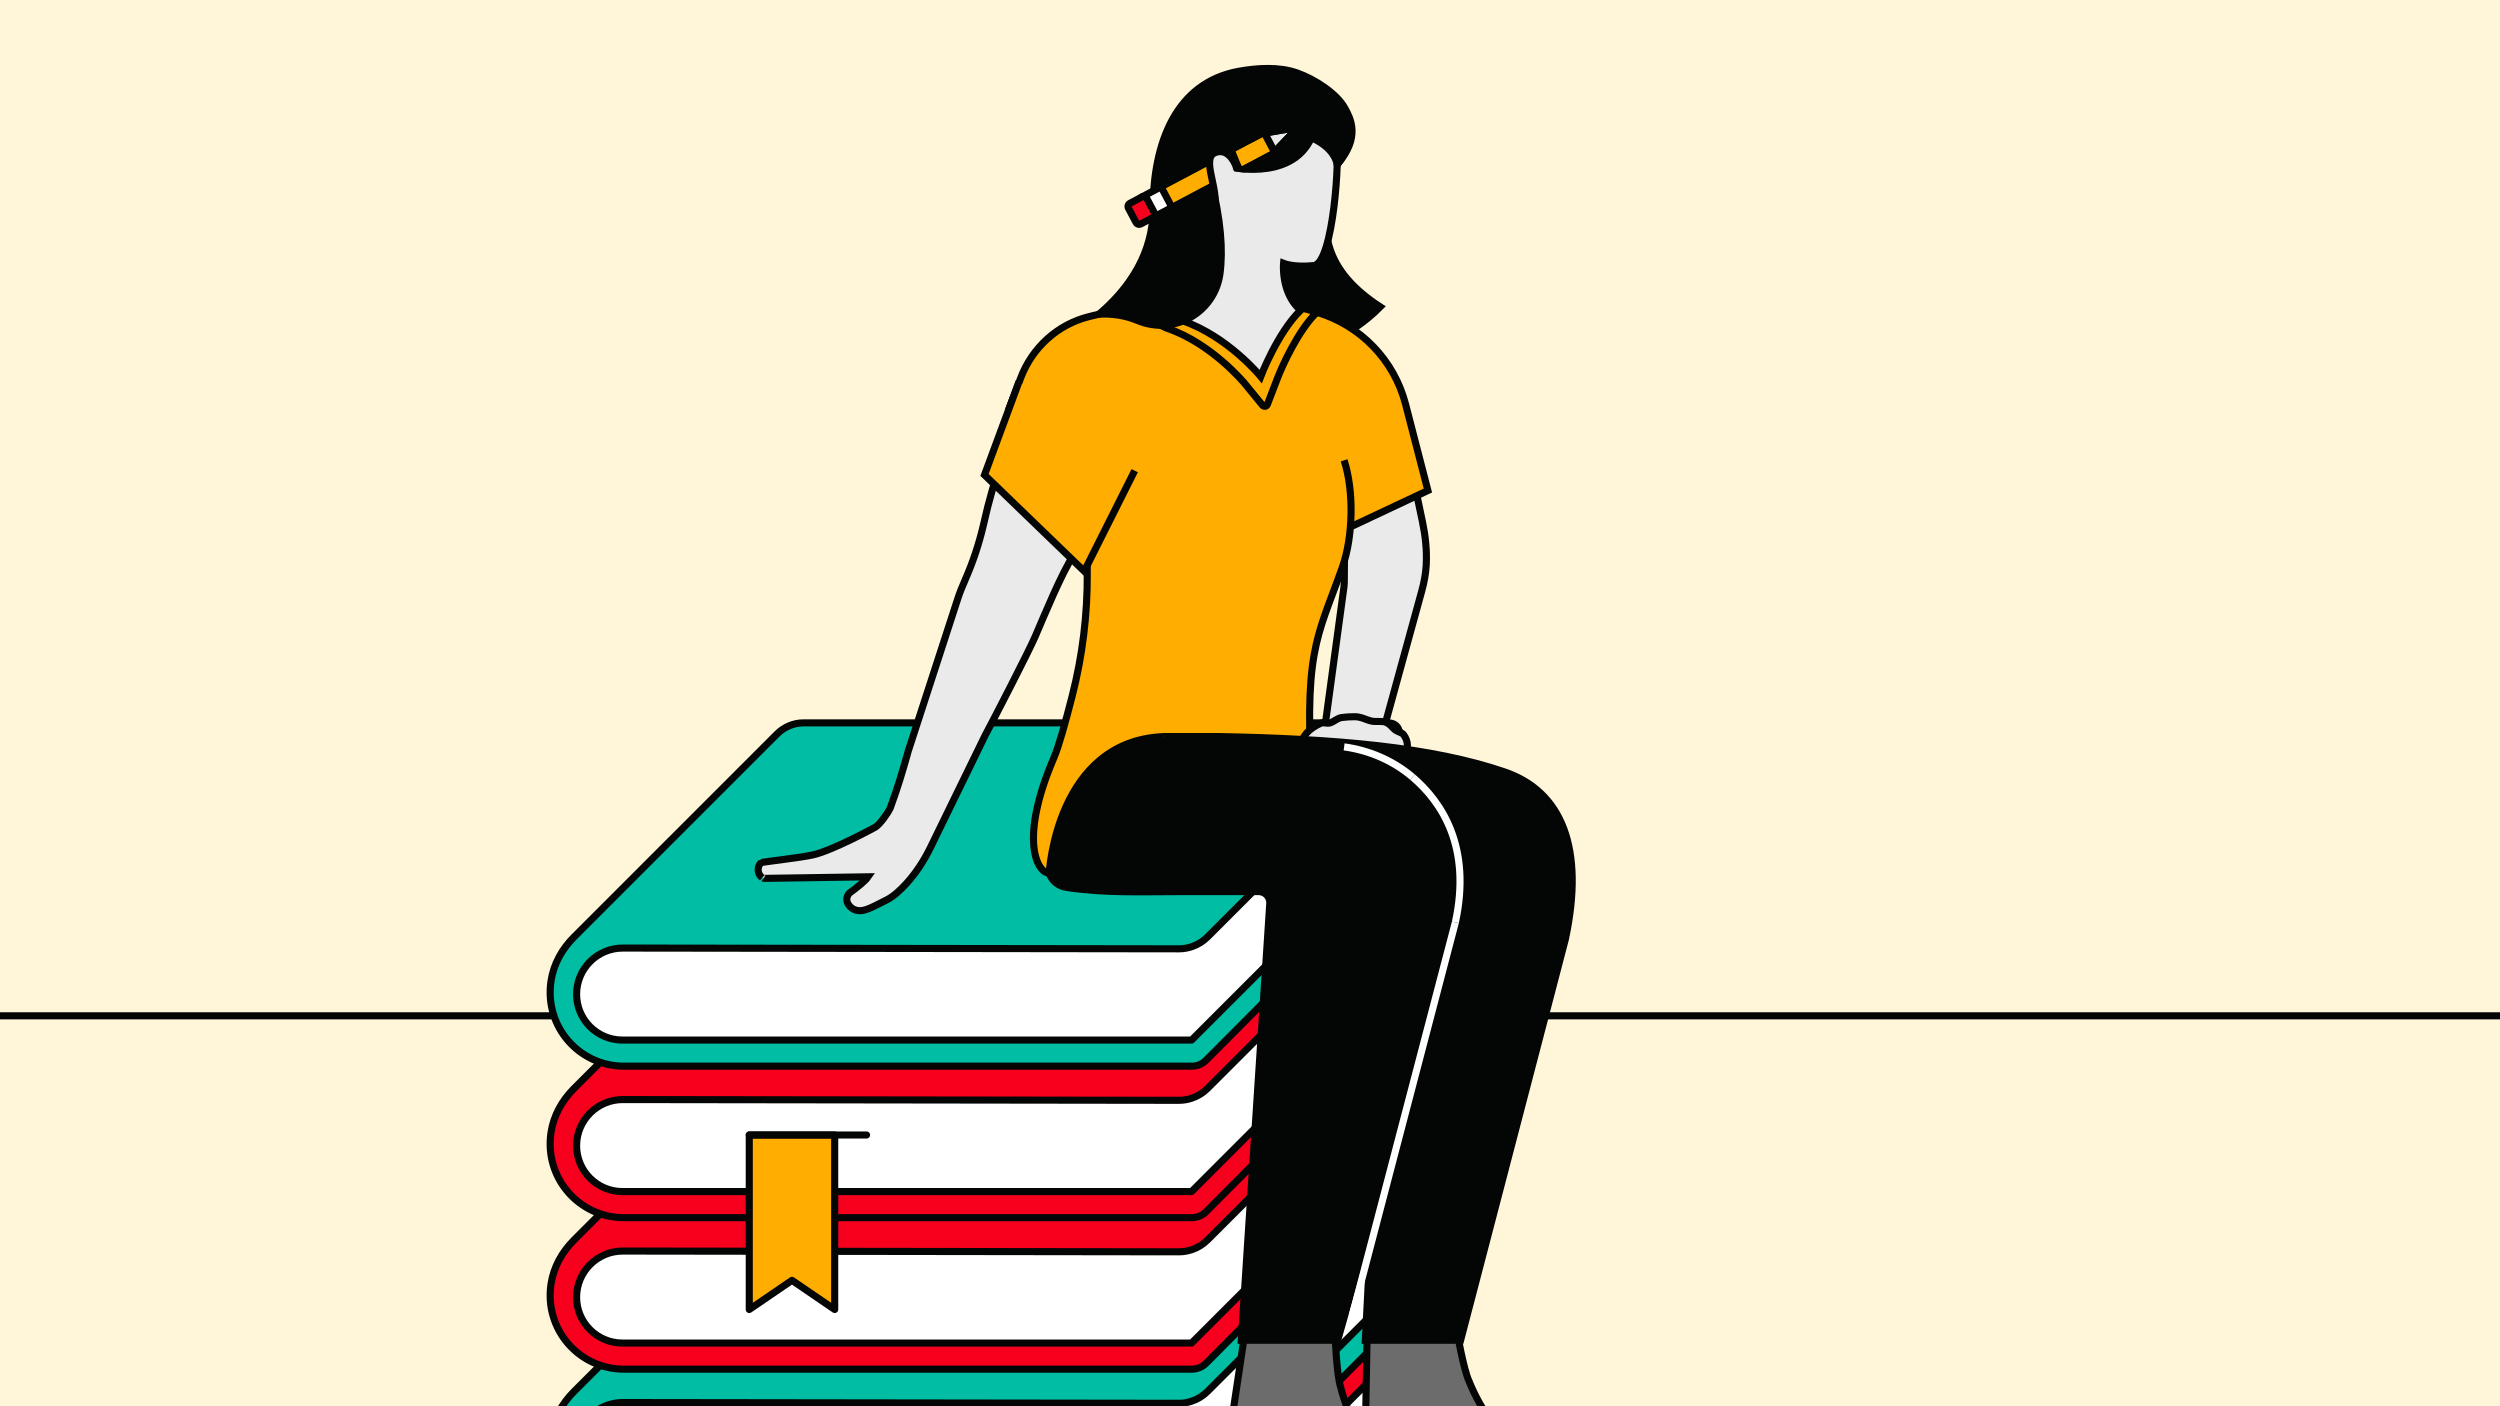 <?xml version="1.0" encoding="utf-8"?>
<!-- Generator: Adobe Illustrator 27.5.0, SVG Export Plug-In . SVG Version: 6.00 Build 0)  -->
<svg version="1.1" xmlns="http://www.w3.org/2000/svg" xmlns:xlink="http://www.w3.org/1999/xlink" x="0px" y="0px"
	 viewBox="0 0 352.001 198" style="enable-background:new 0 0 352.001 198;" xml:space="preserve">
<rect x="0" y="0" width="352.001" height="198" fill="#333333" stroke="none"/>
<style type="text/css">
	.st0{fill:#FFF6DA;}
	.st1{fill:none;stroke:#040505;stroke-miterlimit:10;}
	.st2{fill:#F6001E;stroke:#040505;stroke-linecap:round;stroke-linejoin:round;stroke-miterlimit:10;}
	.st3{fill:#FFFFFF;stroke:#040505;stroke-linecap:round;stroke-linejoin:round;stroke-miterlimit:10;}
	.st4{fill:#00BDA3;stroke:#040505;stroke-linecap:round;stroke-linejoin:round;stroke-miterlimit:10;}
	.st5{fill:#6C6C6C;stroke:#040505;stroke-miterlimit:10;}
	.st6{fill:#040505;stroke:#040505;stroke-miterlimit:10;}
	.st7{fill:#EAEAEA;stroke:#040505;stroke-miterlimit:10;}
	.st8{fill:#FFAD00;stroke:#040505;stroke-miterlimit:10;}
	.st9{fill:none;stroke:#FFFFFF;stroke-miterlimit:10;}
	.st10{fill:#FFAD00;}
	.st11{fill:#FFAD00;stroke:#040505;stroke-linecap:round;stroke-linejoin:round;stroke-miterlimit:10;}
	.st12{fill:#040505;stroke:#040505;stroke-linecap:round;stroke-linejoin:round;stroke-miterlimit:10;}
	.st13{fill:#040505;}
	.st14{fill:#EAEAEA;stroke:#040505;stroke-linecap:round;stroke-linejoin:round;stroke-miterlimit:10;}
	.st15{fill:none;stroke:#040505;stroke-linecap:round;stroke-linejoin:round;stroke-miterlimit:10;}
	.st16{clip-path:url(#SVGID_00000009589598745370015000000004266900153188273588_);fill:#FFF6DA;}
	.st17{clip-path:url(#SVGID_00000009589598745370015000000004266900153188273588_);}
	.st18{fill:#FFFFFF;}
	.st19{fill:#F6001E;}
	.st20{fill:#EAEAEA;}
</style>
<g id="Background">
</g>
<g id="Artwork">
	<g>
		<defs>
			<rect id="SVGID_1_" width="352.001" height="198"/>
		</defs>
		<clipPath id="SVGID_00000173127208113810296160000002797783673711464335_">
			<use xlink:href="#SVGID_1_"  style="overflow:visible;"/>
		</clipPath>
		
			<rect style="clip-path:url(#SVGID_00000173127208113810296160000002797783673711464335_);fill:#FFF6DA;" width="352.001" height="198"/>
		<g style="clip-path:url(#SVGID_00000173127208113810296160000002797783673711464335_);">
			<g>
				<g>
					<g>
						<g>
							<line class="st1" x1="-44.895" y1="143.027" x2="372.982" y2="143.027"/>
						</g>
						<g>
							<g>
								<g>
									<g>
										<path class="st2" d="M193.841,193.422l2.477-2.551
											c0.237-0.284,1.299-1.13,0.632-2.826
											c-0.203-0.515-0.661-0.943-1.52-0.943h-82.263
											c-1.403,0-2.748,0.557-3.74,1.549l-28.629,28.628
											c-1.67,1.67-2.853,3.802-3.21,6.137
											c-0.989,6.463,3.986,12.026,10.26,12.026h77.678h1.701h0.595
											c0.739,0,1.448-0.294,1.971-0.816l0.617-0.617
											c0.004-0.004,0.01-0.006,0.014-0.01l0.841-0.845l0.417-0.417
											l-0.002,0l25.141-25.271c1.368-1.375,0.403-3.719-1.537-3.731h-3.142
											c-0.004,0.002-0.008,0.003-0.012,0.005
											c-9.734,8.902-21.412,19.543-26.804,24.313v-5.329"/>
										<path class="st3" d="M170.004,217.259c-0.148,0.149-0.306,0.286-0.468,0.415
											c-0.039,0.032-0.081,0.059-0.122,0.09c-0.131,0.099-0.264,0.193-0.403,0.28
											c-0.038,0.024-0.076,0.046-0.115,0.069
											c-0.153,0.091-0.309,0.175-0.47,0.251
											c-0.024,0.011-0.048,0.023-0.072,0.034
											c-0.188,0.086-0.381,0.163-0.577,0.228v0
											c-0.572,0.189-1.173,0.292-1.787,0.291l-78.289-0.108
											c-3.597-0.007-6.517,2.906-6.517,6.503c0,3.563,2.889,6.452,6.452,6.452
											h80.14l26.063-26.063V193.422L170.004,217.259z"/>
									</g>
								</g>
								<g>
									<g>
										<path class="st4" d="M193.841,172.092l2.477-2.551
											c0.237-0.284,1.299-1.13,0.632-2.826
											c-0.203-0.515-0.661-0.943-1.52-0.943h-82.263
											c-1.403,0-2.748,0.557-3.74,1.549l-28.629,28.628
											c-1.67,1.67-2.853,3.802-3.21,6.137
											c-0.989,6.463,3.986,12.026,10.26,12.026h77.678h1.701h0.595
											c0.739,0,1.448-0.294,1.971-0.816l0.617-0.617
											c0.004-0.004,0.01-0.006,0.014-0.01l0.841-0.845l0.417-0.417
											l-0.002,0l25.141-25.271c1.368-1.375,0.403-3.719-1.537-3.731h-3.142
											c-0.004,0.002-0.008,0.003-0.012,0.005
											c-9.734,8.902-21.412,19.543-26.804,24.313v-5.329"/>
										<path class="st3" d="M170.004,195.928c-0.148,0.149-0.306,0.286-0.468,0.415
											c-0.039,0.032-0.081,0.059-0.122,0.09c-0.131,0.099-0.264,0.193-0.403,0.28
											c-0.038,0.024-0.076,0.046-0.115,0.069
											c-0.153,0.091-0.309,0.175-0.47,0.251
											c-0.024,0.011-0.048,0.023-0.072,0.034
											c-0.188,0.086-0.381,0.163-0.577,0.228v0
											c-0.572,0.189-1.173,0.292-1.787,0.291l-78.289-0.108
											c-3.597-0.007-6.517,2.906-6.517,6.503c0,3.563,2.889,6.452,6.452,6.452
											h80.14l26.063-26.063v-12.279L170.004,195.928z"/>
									</g>
								</g>
								<g>
									<g>
										<path class="st2" d="M193.841,150.761l2.477-2.551
											c0.237-0.284,1.299-1.13,0.632-2.826
											c-0.203-0.515-0.661-0.943-1.52-0.943h-82.263
											c-1.403,0-2.748,0.557-3.74,1.549l-28.629,28.628
											c-1.67,1.67-2.853,3.802-3.21,6.137
											c-0.989,6.463,3.986,12.026,10.26,12.026h77.678h1.701h0.595
											c0.739,0,1.448-0.294,1.971-0.816l0.617-0.617
											c0.004-0.004,0.01-0.006,0.014-0.01l0.841-0.845l0.417-0.417
											l-0.002,0l25.141-25.271c1.368-1.375,0.403-3.719-1.537-3.731h-3.142
											c-0.004,0.002-0.008,0.003-0.012,0.005
											c-9.734,8.902-21.412,19.543-26.804,24.313v-5.329"/>
										<path class="st3" d="M170.004,174.598c-0.148,0.149-0.306,0.286-0.468,0.415
											c-0.039,0.032-0.081,0.059-0.122,0.09c-0.131,0.099-0.264,0.193-0.403,0.28
											c-0.038,0.024-0.076,0.046-0.115,0.069
											c-0.153,0.091-0.309,0.175-0.47,0.251
											c-0.024,0.011-0.048,0.023-0.072,0.034
											c-0.188,0.086-0.381,0.163-0.577,0.228v0
											c-0.572,0.189-1.173,0.292-1.787,0.291l-78.289-0.108
											c-3.597-0.007-6.517,2.906-6.517,6.503c0,3.563,2.889,6.452,6.452,6.452
											h80.14l26.063-26.063v-12.279L170.004,174.598z"/>
									</g>
								</g>
								<g>
									<g>
										<path class="st2" d="M193.841,129.43l2.477-2.551
											c0.237-0.284,1.299-1.13,0.632-2.826
											c-0.203-0.515-0.661-0.943-1.52-0.943h-82.263
											c-1.403,0-2.748,0.557-3.74,1.549l-28.629,28.628
											c-1.67,1.67-2.853,3.802-3.21,6.137
											c-0.989,6.463,3.986,12.026,10.26,12.026h77.678h1.701h0.595
											c0.739,0,1.448-0.294,1.971-0.816l0.617-0.617
											c0.004-0.004,0.01-0.006,0.014-0.01l0.841-0.845l0.417-0.417
											l-0.002,0l25.141-25.271c1.368-1.375,0.403-3.719-1.537-3.731h-3.142
											c-0.004,0.002-0.008,0.003-0.012,0.005
											c-9.734,8.902-21.412,19.543-26.804,24.313v-5.329"/>
										<path class="st3" d="M170.004,153.267c-0.148,0.149-0.306,0.286-0.468,0.415
											c-0.039,0.032-0.081,0.059-0.122,0.09c-0.131,0.099-0.264,0.193-0.403,0.28
											c-0.038,0.024-0.076,0.046-0.115,0.069
											c-0.153,0.091-0.309,0.175-0.47,0.251
											c-0.024,0.011-0.048,0.023-0.072,0.034
											c-0.188,0.086-0.381,0.163-0.577,0.228v0
											c-0.572,0.189-1.173,0.292-1.787,0.291l-78.289-0.108
											c-3.597-0.007-6.517,2.906-6.517,6.503c0,3.563,2.889,6.452,6.452,6.452
											h80.14l26.063-26.063v-12.279L170.004,153.267z"/>
									</g>
								</g>
								<g>
									<g>
										<path class="st4" d="M193.841,108.099l2.477-2.551
											c0.237-0.284,1.299-1.13,0.632-2.826
											c-0.203-0.515-0.661-0.943-1.52-0.943h-82.263
											c-1.403,0-2.748,0.557-3.74,1.549l-28.629,28.628
											c-1.67,1.67-2.853,3.802-3.21,6.137
											c-0.989,6.463,3.986,12.026,10.26,12.026h77.678h1.701h0.595
											c0.739,0,1.448-0.294,1.971-0.816l0.617-0.617
											c0.004-0.004,0.01-0.006,0.014-0.01l0.841-0.845l0.417-0.417
											l-0.002,0l25.141-25.271c1.368-1.375,0.403-3.719-1.537-3.731h-3.142
											c-0.004,0.002-0.008,0.003-0.012,0.005
											c-9.734,8.902-21.412,19.543-26.804,24.313v-5.329"/>
										<path class="st3" d="M170.004,131.936c-0.148,0.149-0.306,0.286-0.468,0.415
											c-0.039,0.032-0.081,0.059-0.122,0.09c-0.131,0.099-0.264,0.193-0.403,0.28
											c-0.038,0.024-0.076,0.046-0.115,0.069
											c-0.153,0.091-0.309,0.175-0.47,0.251
											c-0.024,0.011-0.048,0.023-0.072,0.034
											c-0.188,0.086-0.381,0.163-0.577,0.228v0
											c-0.572,0.189-1.173,0.292-1.787,0.291l-78.289-0.108
											c-3.597-0.007-6.517,2.906-6.517,6.503c0,3.563,2.889,6.452,6.452,6.452
											h80.14l26.063-26.063v-12.279L170.004,131.936z"/>
									</g>
								</g>
							</g>
						</g>
						<g>
							<path class="st5" d="M197.521,210.257l0.316-4.717l3.326,5.102l19.773,2.709
								c1.057,0.112,1.59-1.393,0.752-2.155c-0.146-0.133-0.306-0.264-0.48-0.392
								c-2.404-1.765-10.813-7.382-14.381-16.367
								c-0.754-1.596-1.706-7.07-1.706-7.07l-12.629,0.636l-0.393,21.679
								L197.521,210.257z"/>
							<path class="st5" d="M177.462,209.733l0.927-4.635l2.634,5.492l19.252,5.26
								c1.033,0.248,1.758-1.174,1.026-2.038c-0.128-0.151-0.269-0.301-0.425-0.451
								c-2.154-2.063-9.76-8.726-12.128-18.1
								c-0.54-1.68-0.771-7.232-0.771-7.232l-12.604-1.014l-3.212,21.444
								L177.462,209.733z"/>
							<path class="st6" d="M194.334,43.211c-8.855,8.942-25.271,10.568-45.642,4.982
								c0,0,13.668-6.139,13.668-18.817c0-9.109,3.13-17.725,12.055-19.339
								c2.633-0.476,5.674-0.662,8.198,0.226c2.561,0.901,5.631,2.931,6.752,4.983
								c0.742,1.358,2.28,4.049-1.086,7.913
								C184.911,32.336,186.68,38.223,194.334,43.211z"/>
							<g>
								<path class="st7" d="M199.275,68.684l0.999,4.74
									c0.425,2.018,0.653,4.081,0.539,6.14c-0.001,0.022-0.002,0.043-0.004,0.065
									c-0.071,1.224-0.309,2.432-0.634,3.614l-5.52,20.068l-8.138-0.735
									l2.712-19.928c0.016-0.216,0.031-0.432,0.047-0.649l0.076-9.376
									L199.275,68.684z"/>
								<path class="st8" d="M185.408,43.972l-9.662-2.864l2.068,38.882L201.048,69.065
									l-3.143-12.151C196.298,50.707,191.556,45.795,185.408,43.972z"/>
								<path class="st8" d="M176.599,39.925l-5.68,0.962
									c-5.796,0.981-11.553,2.186-17.256,3.61l-0.355,0.089
									c-4.373,1.092-7.953,4.312-9.593,8.626l-1.61,4.235l9.701,11.237
									l2.557,6.717l-1.454,28.202l3.541,12.793l2.537,6.548l25.923-9.704
									c-1.537-21.788,0.491-23.168,4.095-33.381
									c1.52-4.306,1.658-10.707,0.245-15.05"/>
								<path class="st7" d="M183.252,104.95c0,2.229,3.337,4.037,7.454,4.037
									c4.117,0,7.454-1.807,7.454-4.037c0-0.547-0.201-1.068-0.565-1.544
									c-0.196-0.256-0.862-0.396-1.147-0.622
									c-0.488-0.388-0.674-0.831-1.376-1.106
									c-0.484-0.19-1.361-0.018-1.923-0.141
									c-0.863-0.189-1.456-0.624-2.444-0.624c-0.623,0-1.228,0.041-1.807,0.119
									c-0.601,0.081-1.098,0.6-1.632,0.755
									c-0.435,0.126-0.919-0.123-1.297,0.045
									C184.31,102.573,183.252,103.695,183.252,104.95z"/>
								<path class="st6" d="M211.851,108.688c-10.312-3.528-23.855-4.667-40.169-4.98
									l-9.139,0c-0.871,0-1.734,0.123-2.585,0.309
									c-2.775,0.607-6.35,0.596-8.138,3.607
									c-2.19,3.688-3.556,10.175-4.199,13.895
									c-0.282,1.631,0.843,3.156,2.478,3.415
									c5.291,0.84,10.668,0.603,16.071,0.603h11.05
									c0.906,0,1.624,0.766,1.565,1.671l-4.008,61.497h13.575l4.752-16.877
									l-0.865,16.877h13.416l14.747-56.464
									C223.163,119.445,219.921,111.449,211.851,108.688z"/>
								<path class="st8" d="M163.963,103.708c-15.27,0.517-16.232,19.235-16.232,19.235
									c-1.627,0-4.36-4.569,0.673-16.28c0.694-1.614,1.646-5.099,2.562-8.674
									c1.446-5.641,2.157-11.446,2.12-17.269l-0.077-12.036"/>
								<path class="st7" d="M107.603,123.676l14.626-0.222
									c-0.424,0.619-1.644,1.565-2.495,2.185c-0.55,0.401-0.669,1.168-0.274,1.722
									c0.151,0.212,0.321,0.404,0.499,0.523c1.298,0.866,2.642-0.071,4.85-1.16
									c0.99-0.488,1.999-1.42,2.869-2.389c1.348-1.501,2.449-3.206,3.334-5.019
									l7.703-15.788c1.118-2.072,6.109-11.743,7.048-13.921
									c1.23-2.852,3.713-8.925,5.413-11.473
									c0.538-0.806,1.016-1.66,1.427-2.551l5.584-13.609l-13.704-5.195
									c-0.791,0.853-2.507,3.569-5.426,14.646l-0.642,2.702
									c-0.61,2.569-1.447,5.067-2.498,7.457
									c-0.42,0.955-0.816,1.924-1.133,2.926l-6.897,21.22
									c-0.915,3.241-1.397,4.884-2.543,8.046
									c-0.337,0.717-1.449,2.299-2.119,2.698c0,0-5.992,3.279-8.773,3.898
									c-1.88,0.418-7.21,0.998-7.306,1.097
									c-0.587,0.606-0.514,1.591,0.154,2.106
									C107.3,123.575,107.494,123.677,107.603,123.676z"/>
								<polyline class="st8" points="143.484,53.722 138.618,66.871 152.663,80.43 
									159.768,66.27 								"/>
								<g>
									<path class="st9" d="M198.887,109.416c-2.743-2.338-6.106-3.77-9.636-4.256"/>
									<path class="st9" d="M204.916,129.871c2.308-10.582-1.885-16.923-6.029-20.456"/>
									<line class="st9" x1="190.456" y1="185.04" x2="204.916" y2="129.871"/>
								</g>
								<polygon class="st10" points="157.176,66.624 162.361,56.649 149.266,49.798 
									143.322,56.774 142.965,68.684 151.108,72.623 								"/>
								<g>
									<g>
										<path class="st10" d="M164.338,29.493c-0.179,0-0.352-0.097-0.441-0.266l-1.068-2.015
											c-0.062-0.117-0.075-0.254-0.036-0.381
											c0.038-0.127,0.126-0.233,0.243-0.295l14.497-7.687
											c0.075-0.04,0.155-0.059,0.234-0.059c0.179,0,0.352,0.097,0.441,0.266
											l1.068,2.015c0.062,0.117,0.075,0.254,0.036,0.381
											c-0.038,0.127-0.126,0.233-0.243,0.295l-14.497,7.687
											C164.497,29.475,164.417,29.493,164.338,29.493z"/>
										<path class="st13" d="M177.767,19.292l1.068,2.015l-14.497,7.687l-1.068-2.015
											L177.767,19.292 M177.766,18.292c-0.158,0-0.318,0.038-0.468,0.117
											l-14.497,7.687c-0.234,0.124-0.41,0.337-0.488,0.59
											c-0.078,0.254-0.052,0.528,0.072,0.762l1.068,2.015
											c0.18,0.339,0.526,0.532,0.884,0.532c0.158,0,0.318-0.038,0.468-0.117
											l14.497-7.687c0.234-0.124,0.41-0.337,0.488-0.59
											c0.078-0.254,0.052-0.528-0.072-0.762l-1.068-2.015
											C178.47,18.485,178.124,18.292,177.766,18.292L177.766,18.292z"/>
									</g>
									<g>
										<path class="st18" d="M162.09,30.686c-0.049,0-0.099-0.007-0.146-0.022
											c-0.127-0.038-0.233-0.126-0.295-0.243l-1.068-2.015
											c-0.13-0.244-0.037-0.547,0.207-0.676l2.248-1.192
											c0.073-0.039,0.153-0.059,0.234-0.059c0.049,0,0.099,0.007,0.146,0.022
											c0.127,0.038,0.233,0.126,0.295,0.243l1.068,2.015
											c0.13,0.244,0.037,0.547-0.207,0.676l-2.248,1.192
											C162.251,30.666,162.171,30.686,162.09,30.686z"/>
										<path class="st13" d="M163.269,26.979l1.068,2.015l-2.248,1.192l-1.068-2.015
											L163.269,26.979 M163.269,25.979c-0.162,0-0.323,0.039-0.469,0.116
											l-2.248,1.192c-0.488,0.259-0.674,0.864-0.415,1.352l1.068,2.015
											c0.124,0.234,0.337,0.41,0.59,0.488c0.096,0.03,0.195,0.044,0.293,0.044
											c0.162,0,0.323-0.039,0.468-0.116l2.248-1.192
											c0.234-0.124,0.41-0.337,0.488-0.59c0.078-0.254,0.052-0.528-0.072-0.762
											l-1.068-2.015c-0.124-0.234-0.337-0.41-0.59-0.487
											C163.467,25.993,163.368,25.979,163.269,25.979L163.269,25.979z"/>
									</g>
									<g>
										<path class="st19" d="M160.39,31.586c-0.179,0-0.352-0.097-0.441-0.266l-1.068-2.015
											c-0.062-0.117-0.075-0.254-0.036-0.381
											c0.038-0.127,0.126-0.233,0.243-0.295l1.699-0.9
											c0.075-0.04,0.155-0.059,0.234-0.059c0.179,0,0.352,0.097,0.441,0.266
											l1.068,2.015c0.062,0.117,0.075,0.254,0.036,0.381
											c-0.038,0.127-0.126,0.233-0.243,0.295l-1.699,0.9
											C160.549,31.567,160.469,31.586,160.39,31.586z"/>
										<path class="st13" d="M161.021,28.171l1.068,2.015l-1.698,0.901l-1.068-2.015
											L161.021,28.171 M161.021,27.171c-0.162,0-0.323,0.039-0.468,0.116
											l-1.698,0.901c-0.488,0.259-0.674,0.864-0.415,1.352l1.068,2.015
											c0.124,0.234,0.337,0.41,0.59,0.488c0.096,0.03,0.195,0.044,0.294,0.044
											c0.162,0,0.323-0.039,0.468-0.116l1.698-0.901
											c0.488-0.259,0.674-0.864,0.415-1.352l-1.068-2.015
											c-0.124-0.234-0.337-0.41-0.59-0.488
											C161.218,27.185,161.119,27.171,161.021,27.171L161.021,27.171z"/>
									</g>
								</g>
								<path class="st7" d="M187.965,19.162c-0.001-0.001-7.761-4.334-11.071,0.58
									c-0.01,0.014,0.003,0.034,0.004,0.05
									c0.057,0.785-0.052,1.763-0.183,2.573
									c-0.144,0.892-0.905,1.512-1.733,1.407l-0.852-0.108
									c0,0-0.917-2.961-2.996-2.19c-2.079,0.771,0.507,5.063-0.142,7.825
									c-0.364,1.551-2.73,3.066-2.87,3.154
									c-0.403,6.567-3.222,10.023-3.222,10.023
									c-0.006,1.027,0.513,2.311,1.563,2.673
									c6.462,2.229,11.044,7.866,11.044,7.866s2.361-6.17,5.618-9.335
									c-2.799-2.383-2.402-6.597-2.402-6.597s1.504,0.61,4.259,0.306
									c2.756-0.304,3.741-15.653,3.148-17.739
									C188.088,19.497,188.03,19.332,187.965,19.162z"/>
							</g>
							<path class="st12" d="M174.131,23.664c0,0,10.561,2.021,11.262-7.469l-6.703-0.401
								l-2.747,7.635L174.131,23.664z"/>
							<g>
								<g>
									<g>
										<polyline class="st20" points="177.766,19.292 181.362,18.676 178.835,21.307 
											177.766,19.292 										"/>
										<path class="st13" d="M178.835,21.818c-0.024,0-0.047-0.002-0.071-0.005
											c-0.163-0.023-0.303-0.122-0.38-0.266l-1.068-2.015
											c-0.077-0.145-0.08-0.317-0.007-0.465
											c0.072-0.147,0.21-0.25,0.372-0.278l3.595-0.616
											c0.216-0.033,0.435,0.07,0.537,0.264
											c0.104,0.195,0.07,0.434-0.083,0.594l-2.527,2.631
											C179.107,21.762,178.973,21.818,178.835,21.818z M178.549,19.676l0.407,0.768
											l0.963-1.003L178.549,19.676z"/>
									</g>
								</g>
								<g>
									<polygon class="st20" points="177.767,19.292 178.835,21.307 181.362,18.676 									"/>
									<path class="st13" d="M181.362,18.676h0.005 M181.362,18.676l-2.528,2.631l-1.068-2.015
										L181.362,18.676 M181.363,17.654c-0.021,0-0.041,0.001-0.062,0.002
										c-0.044,0.003-0.088,0.008-0.13,0.016l-3.577,0.613
										c-0.323,0.055-0.6,0.262-0.744,0.556
										c-0.145,0.294-0.139,0.64,0.014,0.929l1.068,2.015
										c0.154,0.29,0.437,0.488,0.761,0.533
										c0.047,0.007,0.095,0.01,0.141,0.01c0.276,0,0.543-0.112,0.737-0.314
										l2.499-2.601c0.195-0.186,0.316-0.448,0.316-0.738
										c0-0.561-0.45-1.017-1.01-1.022
										C181.372,17.654,181.367,17.654,181.363,17.654L181.363,17.654z M181.362,19.697
										h0.005H181.362L181.362,19.697z"/>
								</g>
								<g>
									<polygon class="st10" points="174.832,23.429 178.835,21.307 177.766,19.292 
										173.966,21.307 									"/>
									<path class="st13" d="M177.767,19.292l1.068,2.015l-4.003,2.122l-0.866-2.122
										L177.767,19.292 M177.767,18.27c-0.165,0-0.33,0.04-0.479,0.119
										l-3.8,2.015c-0.463,0.246-0.665,0.803-0.467,1.289l0.866,2.122
										c0.109,0.267,0.415,0.144,0.687,0.243c0.113,0.041,0.297-0.096,0.415-0.096
										c0.165,0,0.332,0.064,0.481-0.015l3.844-1.737
										c0.498-0.264,0.688-0.883,0.424-1.381l-1.068-2.015
										c-0.127-0.239-0.344-0.419-0.603-0.498
										C177.968,18.285,177.867,18.27,177.767,18.27L177.767,18.27z"/>
								</g>
							</g>
							<path class="st6" d="M183.072,18.83c0,0,4.539,1.086,5.208,4.329
								c0,0,5.529-5.939-3.699-10.469l-2.837,1.624L183.072,18.83z"/>
							<path class="st13" d="M170.964,25.2l-7.455,8.542c0,0,0.565,2.525,0.007,5.964
								c-1.647,2.807-12.892,5.8-12.536,5.694
								c3.788-1.128,6.826-0.723,9.03,0.201c5.395,2.263,11.466-1.197,12.257-6.994
								C172.73,35.211,172.4,30.877,170.964,25.2z"/>
							<path class="st1" d="M161.973,44.346c0.573,0.843,1.383,1.543,2.448,1.91
								c6.191,2.135,10.771,7.666,10.817,7.722l2.524,3.082
								c0.195,0.238,0.575,0.177,0.685-0.11l1.427-3.717
								c0.66-1.717,2.932-6.721,5.479-9.196l0.509-0.495"/>
						</g>
					</g>
				</g>
			</g>
			<g>
				<polygon class="st11" points="117.526,184.377 111.511,180.271 105.497,184.377 
					105.497,159.806 117.526,159.806 				"/>
				<line class="st15" x1="105.497" y1="159.806" x2="122.009" y2="159.806"/>
			</g>
		</g>
	</g>
</g>
</svg>
